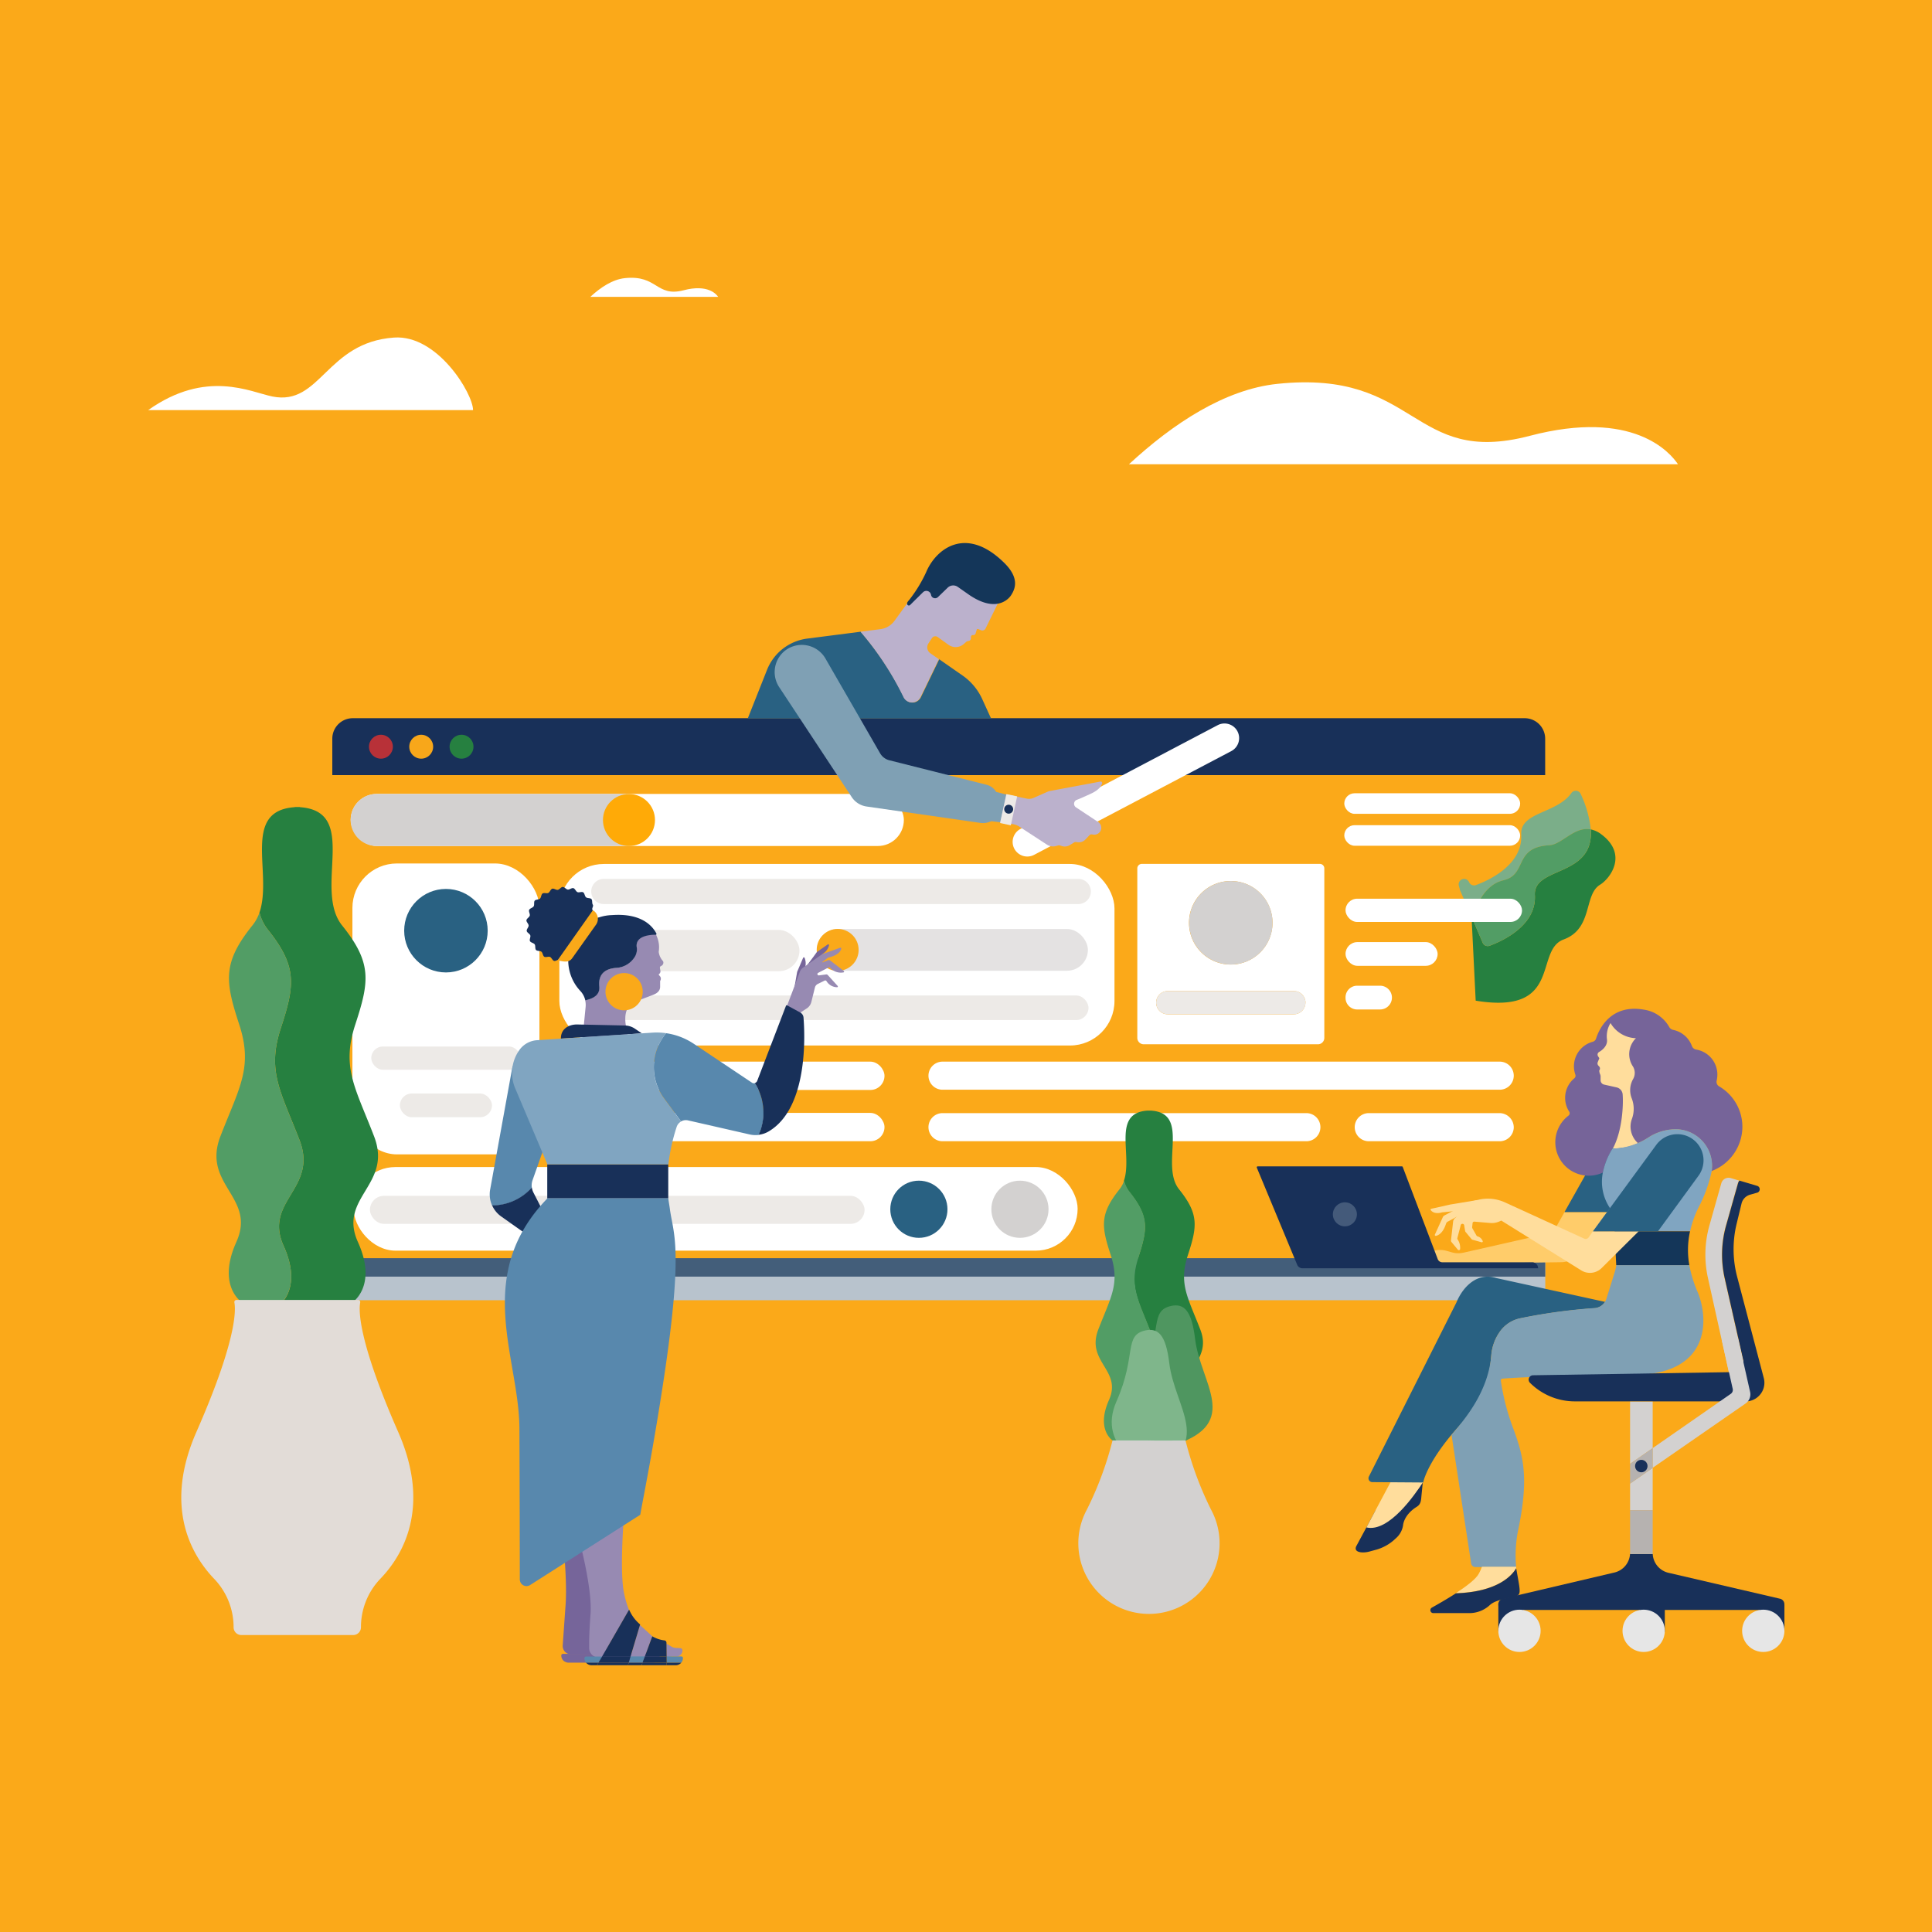 <?xml version="1.0" encoding="UTF-8"?> <svg xmlns="http://www.w3.org/2000/svg" viewBox="0 0 540 540"><defs><style>.cls-1{fill:#fba919;}.cls-2{fill:#b8c3cd;}.cls-3{fill:#435e7a;}.cls-4{fill:#268040;}.cls-5{fill:#7bae89;}.cls-6{fill:#529d65;}.cls-7{fill:#fff;}.cls-8{fill:#d3d1d0;}.cls-9{fill:#296182;}.cls-10{fill:#edeae7;}.cls-11{fill:#183059;}.cls-12{fill:#b83138;}.cls-13{fill:#f8a71a;}.cls-14{fill:#e2dcd7;}.cls-15{fill:#e4e2e2;}.cls-16{fill:#faa919;}.cls-17{fill:#4f9660;}.cls-18{fill:#7fb68b;}.cls-19{fill:#bbb1cc;}.cls-20{fill:#143659;}.cls-21{fill:#7fa0b4;}.cls-22{fill:#ffdd9c;}.cls-23{fill:#ffcc6a;}.cls-24{fill:#766499;}.cls-25{fill:none;}.cls-26{fill:#445a7a;}.cls-27{fill:#b6b2b0;}.cls-28{fill:#e6e6e6;}.cls-29{fill:#80a5c1;}.cls-30{fill:#ffaa07;}.cls-31{fill:#76659a;}.cls-32{fill:#978ab2;}.cls-33{fill:#5888ad;}</style></defs><g id="BG"><rect class="cls-1" width="540" height="540"></rect></g><g id="Illos"><rect class="cls-2" x="88.98" y="352.46" width="342.93" height="10.96"></rect><rect class="cls-3" x="88.98" y="351.67" width="342.92" height="5.15"></rect><path class="cls-4" d="M447.58,233.2a7.29,7.29,0,0,0-2.95-1.38c.95,13.49-16.09,10.22-15.63,18.38.48,8.45-9,12.79-12.65,14.14a1.52,1.52,0,0,1-1.93-.83l-2.9-6.79c-.11.42-.16.67-.16.67l1.1,22.3c24.4,4,16.29-14.06,24.57-17.1s5.57-12.47,10.18-15.3C450.05,245.55,455.1,238.82,447.58,233.2Z"></path><path class="cls-5" d="M420.18,246.05c6.85-1.6,2.72-9.24,12.87-9.8,3.51-.2,7-5.33,11.58-4.43a30.61,30.61,0,0,0-2.82-9.9,1.51,1.51,0,0,0-2.62-.25c-4.11,5.8-14.36,5.23-14,11.57.48,8.45-9,12.8-12.66,14.14a1.52,1.52,0,0,1-1.92-.82h0a1.52,1.52,0,0,0-2.86,1c.08.31.18.65.29,1a.88.88,0,0,0,0,.15l3.43,8C412.11,254.5,414.41,247.4,420.18,246.05Z"></path><path class="cls-6" d="M416.35,264.34C420,263,429.48,258.65,429,250.2c-.46-8.16,16.58-4.89,15.63-18.38-4.59-.9-8.07,4.23-11.58,4.43-10.15.56-6,8.2-12.87,9.8-5.77,1.35-8.07,8.45-8.66,10.67l2.9,6.79A1.52,1.52,0,0,0,416.35,264.34Z"></path><path class="cls-7" d="M365.13,311.12H263.44a3.93,3.93,0,0,0-3.93,3.93h0a3.93,3.93,0,0,0,3.93,3.93H365.13a3.93,3.93,0,0,0,3.93-3.93h0A3.93,3.93,0,0,0,365.13,311.12Z"></path><rect class="cls-7" x="156.55" y="296.73" width="90.67" height="7.92" rx="3.96"></rect><rect class="cls-7" x="156.55" y="311.06" width="90.67" height="7.92" rx="3.96"></rect><rect class="cls-7" x="98.85" y="326.19" width="202.35" height="23.37" rx="11.69"></rect><circle class="cls-8" cx="285.08" cy="337.99" r="7.99"></circle><circle class="cls-9" cx="256.83" cy="337.99" r="7.99"></circle><rect class="cls-10" x="103.4" y="334.24" width="138.25" height="7.83" rx="3.92"></rect><path class="cls-11" d="M92.88,206.47v10.18h339V206.47a5.73,5.73,0,0,0-5.73-5.73H98.6A5.72,5.72,0,0,0,92.88,206.47Z"></path><circle class="cls-12" cx="106.47" cy="208.71" r="3.34"></circle><circle class="cls-13" cx="117.73" cy="208.71" r="3.34"></circle><circle class="cls-4" cx="129" cy="208.71" r="3.34"></circle><rect class="cls-7" x="98.5" y="241.34" width="52.27" height="81.31" rx="12.43"></rect><circle class="cls-9" cx="124.64" cy="260.13" r="11.67"></circle><rect class="cls-10" x="103.77" y="292.5" width="41.74" height="6.5" rx="3.25"></rect><rect class="cls-10" x="111.77" y="305.64" width="25.74" height="6.63" rx="3.32"></rect><path class="cls-4" d="M104.55,317.59c-5.24-13.59-9.18-19.22-5.24-31.25s4.72-17.19-3.68-27.66c-8.17-10.19,5-31.93-11.8-33.07v-.05H82.39v.05c-15,1-6.13,18.46-9.86,29.44a12.45,12.45,0,0,0,2.27,4.7c8.4,10.47,7.61,15.63,3.68,27.66s0,17.66,5.24,31.25-10.1,17-4.46,29.53c3.9,8.64,1.6,13.48-.2,15.64l4-.12,15.28.44s7.34-4.53,1.7-17S109.8,331.19,104.55,317.59Z"></path><path class="cls-6" d="M79.26,348.19c-5.64-12.5,9.71-15.94,4.46-29.53s-9.18-19.22-5.24-31.25,4.72-17.19-3.68-27.66a12.45,12.45,0,0,1-2.27-4.7,11.91,11.91,0,0,1-2,3.63c-8.4,10.47-7.61,15.63-3.67,27.66s0,17.66-5.25,31.25,10.1,17,4.46,29.53,1.7,17,1.7,17l11.24-.32C80.86,361.67,83.16,356.83,79.26,348.19Z"></path><path class="cls-14" d="M111.3,400.25c-11.2-25.49-11.06-34-10.62-36.21a.59.59,0,0,0-.59-.7h-34a.59.59,0,0,0-.58.7c.43,2.25.58,10.72-10.62,36.21-9.32,21.21-1.17,34.64,5,41.07a19.52,19.52,0,0,1,5.4,13.54h0A2.17,2.17,0,0,0,67.5,457H98.72a2.17,2.17,0,0,0,2.17-2.17h0a19.52,19.52,0,0,1,5.4-13.54C112.47,434.89,120.62,421.46,111.3,400.25Z"></path><rect class="cls-7" x="156.34" y="241.48" width="155.16" height="50.74" rx="12.43"></rect><rect class="cls-10" x="164.45" y="259.92" width="59" height="11.53" rx="5.77"></rect><rect class="cls-10" x="164.68" y="278.24" width="139.56" height="6.87" rx="3.44"></rect><rect class="cls-15" x="228.35" y="259.66" width="75.72" height="11.66" rx="5.83"></rect><circle class="cls-16" cx="234.13" cy="265.5" r="5.86"></circle><rect class="cls-7" x="98.03" y="221.91" width="154.6" height="14.55" rx="7.27"></rect><path class="cls-8" d="M175.53,221.91H105.3A7.27,7.27,0,0,0,98,229.19h0a7.27,7.27,0,0,0,7.27,7.27h70.23Z"></path><path class="cls-4" d="M335.5,371.64c-3.49-9.05-6.11-12.79-3.49-20.81s3.14-11.44-2.45-18.41c-5.44-6.79,3.35-21.27-7.86-22v0h-1v0c-10,.68-4.08,12.29-6.56,19.61a8.21,8.21,0,0,0,1.51,3.13c5.59,7,5.07,10.4,2.45,18.42s0,11.75,3.49,20.81-6.72,11.34-3,19.66c2.6,5.76,1.06,9-.13,10.41l2.69-.08,10.18.3s4.89-3,1.13-11.34S339,380.7,335.5,371.64Z"></path><path class="cls-6" d="M318.66,392c-3.75-8.32,6.46-10.61,3-19.66s-6.11-12.8-3.49-20.81,3.14-11.45-2.45-18.42a8.21,8.21,0,0,1-1.51-3.13,8.1,8.1,0,0,1-1.3,2.42c-5.59,7-5.07,10.4-2.45,18.41s0,11.76-3.49,20.81,6.72,11.35,3,19.67S311,402.65,311,402.65l7.49-.22C319.72,401,321.26,397.78,318.66,392Z"></path><path class="cls-17" d="M328.5,403.78c-.2.07-15-5.91-9.24-18.93s1.88-18.55,8.24-19.88c3.34-.59,5.55,1.1,6.52,9.19C335.51,386.63,347,397.59,328.5,403.78Z"></path><path class="cls-18" d="M321.3,410.63c-.2.06-15-5.92-9.24-18.94s1.87-18.55,8.24-19.87c3.33-.6,5.55,1.09,6.52,9.18C328.31,393.47,339.82,404.43,321.3,410.63Z"></path><path class="cls-8" d="M338.52,422h0a95.22,95.22,0,0,1-7.17-19.39s-8.25.07-10.05,0a0,0,0,0,0,0,0,.73.73,0,0,1-.34,0v0c-1.8,0-10,0-10,0A94.83,94.83,0,0,1,303.75,422h0a19.74,19.74,0,1,0,34.77,0Z"></path><path class="cls-7" d="M340.34,202.69l-55.12,29a4.09,4.09,0,0,0-1.71,5.53h0a4.1,4.1,0,0,0,5.53,1.71l55.12-29a4.1,4.1,0,0,0,1.71-5.53h0A4.09,4.09,0,0,0,340.34,202.69Z"></path><path class="cls-9" d="M240.55,176.57l-14.94,1.92a14,14,0,0,0-11.23,8.75L209,200.81h68l-2.36-5.18a16.3,16.3,0,0,0-5.64-6.85l-6.48-4.51-5.12,10.59a2.64,2.64,0,0,1-4.77,0A85.3,85.3,0,0,0,240.55,176.57Z"></path><path class="cls-19" d="M259.48,179.87l1-1.52a1.13,1.13,0,0,1,1.6-.3l3,2.16a3.47,3.47,0,0,0,4.31-.21l.84-.74.55-.12a.75.75,0,0,0,.6-.73V178a.51.51,0,0,1,.59-.49h0a.64.64,0,0,0,.71-.45L273,176a.28.28,0,0,1,.38-.18l.82.33a1,1,0,0,0,1.27-.48l3.48-7.11s8.27-3.58,2.52-10.4a17.77,17.77,0,0,0-6.86-4.91,10.37,10.37,0,0,0-12.39,3.48L250,173.54a5.75,5.75,0,0,1-3.9,2.31l-5.58.72a85.3,85.3,0,0,1,12,18.26,2.64,2.64,0,0,0,4.77,0l5.12-10.59-2.44-1.7A2,2,0,0,1,259.48,179.87Z"></path><path class="cls-20" d="M282.61,166.36s-3.47,5.9-12.33-.52l-2.57-1.8a2.22,2.22,0,0,0-2.82.21l-2.74,2.65a1.14,1.14,0,0,1-.92.3h0a1.12,1.12,0,0,1-1-.93h0a1.33,1.33,0,0,0-2.24-.74l-2.91,2.87-.7.7a.49.49,0,0,1-.81-.2c-.17-.58.36-.91.73-1.44a38.51,38.51,0,0,0,4.55-7.51c2.62-6.33,10.93-13.26,21.73-2.74C285.25,161.74,283.58,164.82,282.61,166.36Z"></path><path class="cls-19" d="M304.84,221.87c2.36-1.07,3-2.21,3.2-2.92a.41.41,0,0,0-.48-.5l-14.08,2.63a3.56,3.56,0,0,0-.72.23L288.93,223a3.15,3.15,0,0,1-1.89.23l-6-1.24-2.33,7.61,4.5.77a4.62,4.62,0,0,1,1.71.68l7.66,5a3.16,3.16,0,0,0,2.57.42l.62-.17a.84.84,0,0,1,.47,0l.56.18a2.68,2.68,0,0,0,2.19-.26l1.23-.76a.88.88,0,0,1,.57-.11l.36.05a2.52,2.52,0,0,0,2.22-.75l1.11-1.18a.82.82,0,0,1,.73-.25l.39.05a1.93,1.93,0,0,0,2.17-1.51h0a1.94,1.94,0,0,0-.82-2l-6.2-4.1a1.19,1.19,0,0,1,.15-2.08C301.88,223.23,303.19,222.62,304.84,221.87Z"></path><path class="cls-21" d="M230.61,183.88,246,210.56a4.12,4.12,0,0,0,2.47,1.91l27.28,6.87a4.39,4.39,0,0,1,2.68,2h0l2.81.74-1.68,7.75-2.47-.3-.63.23A5.07,5.07,0,0,1,274,230l-31.73-4.57a6,6,0,0,1-4.21-2.64l-20.18-30.59a7.64,7.64,0,0,1,1.59-10.38h0A7.64,7.64,0,0,1,230.61,183.88Z"></path><polygon class="cls-10" points="282.53 230.68 279.53 230.04 281.3 221.95 284.3 222.59 282.53 230.68"></polygon><circle class="cls-11" cx="281.93" cy="226.17" r="1.25"></circle><path class="cls-11" d="M384.45,422.19l-5.31,9.87a.54.54,0,0,0-.07.13c-.82,1.77,1.84,2,3.73,1.46l1.73-.47A12.71,12.71,0,0,0,390.1,430a6,6,0,0,0,2.07-3.72s.16-2.85,3.82-5.13c1.19-.74,1.19-1.77,1.32-3.17l.36-3.66C395.59,417.58,390.75,423.69,384.45,422.19Z"></path><path class="cls-22" d="M397.67,414.34l.08-.89H389.1l-7.19,13.47C388.2,428.41,395.59,417.58,397.67,414.34Z"></path><path class="cls-23" d="M434.73,343.33a2.85,2.85,0,0,1-1.86,1.39l-23.8,5.4a6.67,6.67,0,0,1-3.32-.1l-1.41-.4a6.66,6.66,0,0,0-3.46-.05l-11.26,2.28a1.66,1.66,0,0,0-1.34,1.63l48.17-.69a6,6,0,0,0,4.75-2.49l8.21-11.5H437.28Z"></path><path class="cls-9" d="M453.91,316.87l-1.31.44a11,11,0,0,0-6.05,5l-9.27,16.47h12.13l5.63-8.19Z"></path><path class="cls-24" d="M487,315.15a13.09,13.09,0,0,0-6.5-11.51,1.45,1.45,0,0,1-.68-1.61,7.7,7.7,0,0,0,.19-1.67,7.09,7.09,0,0,0-5.9-7,1.56,1.56,0,0,1-1.22-1,7.09,7.09,0,0,0-5.23-4.5,1.62,1.62,0,0,1-1.09-.78,9.76,9.76,0,0,0-7.1-4.88c-9-1.57-12.38,5-13.37,8.1a1.35,1.35,0,0,1-.93.88,7.1,7.1,0,0,0-4.85,9.2.93.93,0,0,1-.28,1,7.06,7.06,0,0,0-2.58,5.47,7,7,0,0,0,1.13,3.84.85.85,0,0,1-.19,1.13A9.35,9.35,0,0,0,448,327.74a20,20,0,0,1,2.71-6.69h0a19,19,0,0,0,9.76-2.94l.71-.45a14.13,14.13,0,0,1,7.71-2h0a10.24,10.24,0,0,1,9.53,11.57v.07A13.28,13.28,0,0,0,487,315.15Z"></path><path class="cls-25" d="M425.25,368.38c-.25,0-.49.1-.74.16Z"></path><path class="cls-9" d="M418.21,357.22c-5.27-1.69-9.3,2.36-11.13,6.81L382.61,412.7a1.08,1.08,0,0,0,1,1.56l14.18.1s.91-5.46,9.33-15c.94-1.07,1.94-2.16,2.94-3.35,3.68-4.35,5.81-6.81,6.74-17a13.24,13.24,0,0,1,2.72-7.2,9.29,9.29,0,0,1,5-3.23c.25-.06.49-.12.74-.16a157.38,157.38,0,0,1,20.46-2.77,3.73,3.73,0,0,0,2.89-1.77Z"></path><path class="cls-21" d="M474.47,361.08a35.2,35.2,0,0,1-2.3-7.48H451.74a9.14,9.14,0,0,1-.34,1.7L449,363a4.48,4.48,0,0,1-.38.83,3.73,3.73,0,0,1-2.89,1.77,157.38,157.38,0,0,0-20.46,2.77l-.74.16a9.29,9.29,0,0,0-5,3.23,13.24,13.24,0,0,0-2.72,7.2c-.93,10.21-7.42,17.74-11.1,22.1L411.19,437a1.22,1.22,0,0,0,1.21,1l11.36,0a36.62,36.62,0,0,1,.45-9.73c3.18-14.9,1.7-21.05-1.25-29a63.81,63.81,0,0,1-3.47-13.36.5.5,0,0,1,.46-.57c2.76-.25,16.19-1,36.12-1C478.51,384.32,477.55,368.33,474.47,361.08Z"></path><path class="cls-22" d="M413.4,439.73c-.75,1.55-3.56,3.67-6.48,5.56,11.73-.35,15.7-5,16.86-7,0-.12,0-.24,0-.37H414.2C414,438.54,413.7,439.12,413.4,439.73Z"></path><path class="cls-11" d="M423.78,438.34c-1.16,2-5.13,6.6-16.86,7-2.62,1.7-5.34,3.22-6.72,4h0a.82.82,0,0,0,.41,1.53l10,0a8.4,8.4,0,0,0,5.73-2.18c.76-.71,1.78-1.25,4.22-1.81C425.55,445.67,425.31,447.09,423.78,438.34Z"></path><path class="cls-20" d="M472.37,344.15h-21.1l.47,9.45h20.43A24.17,24.17,0,0,1,472.37,344.15Z"></path><path class="cls-22" d="M405.34,336.67s-3.11.73-5.33,1.19a.21.21,0,0,0-.12.33c.24.43,1.18,1.25,3.21.66l6.84-.66,3-2.78Z"></path><path class="cls-22" d="M409.23,336.8l-5.53,2.94a1,1,0,0,0-.43.47l-2.21,4.84a.27.27,0,0,0,.3.38c.7-.16,2-.83,2.81-3.41a1,1,0,0,1,.56-.61l4.53-2.46Z"></path><path class="cls-22" d="M444,345.9a1,1,0,0,1-1.19.31l-22.2-10.15a11.45,11.45,0,0,0-7.43-.71l-1.34.33-5.24,4.86a1.49,1.49,0,0,0-.45.9l-.6,5.29a.58.58,0,0,0,.11.38l1.81,2.18a.36.36,0,0,0,.64-.22,4.11,4.11,0,0,0-.69-2.62.5.5,0,0,1-.08-.43l.92-3.5a.48.48,0,0,1,1,.09l.25,1.45a.6.6,0,0,0,.13.28l1.66,2a.48.48,0,0,0,.27.17l2.54.71a.26.26,0,0,0,.32-.32,2.16,2.16,0,0,0-1.47-1.34.54.54,0,0,1-.29-.24l-1.13-2a.59.59,0,0,1-.07-.29l.12-1.15a.45.45,0,0,1,.49-.43l4.49.38a5.17,5.17,0,0,0,2.68-.51l.36-.17,22.36,13.93a4.63,4.63,0,0,0,5.68-.64L458,344.16l-12.78,0Z"></path><path class="cls-11" d="M351.54,326h40.28a.27.27,0,0,1,.25.17l9.78,25.76a1.37,1.37,0,0,0,1.28.88h25.11a1.68,1.68,0,0,1,1.67,1.68H364.06a1.61,1.61,0,0,1-1.5-1l-11.28-27.13A.27.27,0,0,1,351.54,326Z"></path><circle class="cls-26" cx="375.9" cy="339.41" r="3.36"></circle><path class="cls-25" d="M487.27,381a2.49,2.49,0,0,0,0-.72l-5.2-23,5.2,23.45A2.91,2.91,0,0,1,487.27,381Z"></path><path class="cls-8" d="M487.4,381.09,482,357.26a30,30,0,0,1,.4-14.75l3.32-11.77a2.19,2.19,0,0,1,.39-.76l-2.35-.7a2.12,2.12,0,0,0-2.65,1.46l-3.32,11.77a30.07,30.07,0,0,0-.4,14.75l5.82,26.25h1.82c1.26,0,2.7-.76,2.38-2.12C487.43,381.29,487.42,381.19,487.4,381.09Z"></path><path class="cls-11" d="M493,385.23l-7.47-28.4a30.18,30.18,0,0,1-.15-14.72l1.38-5.7a3.42,3.42,0,0,1,2.39-2.49l2.08-.59a1,1,0,0,0,0-1.85l-5.05-1.5a2.19,2.19,0,0,0-.39.76l-3.32,11.77a30,30,0,0,0-.4,14.75l5.2,23a2.49,2.49,0,0,1,0,.72,2.32,2.32,0,0,1-2.38,2.52l-56.41.89a1.23,1.23,0,0,0-.85,2.1h0a17.74,17.74,0,0,0,12.55,5.2h47.76a5.15,5.15,0,0,0,3.67-1.52h0A5.16,5.16,0,0,0,493,385.23Z"></path><polygon class="cls-8" points="461.93 391.77 455.61 391.77 455.61 409.15 461.93 404.76 461.93 391.77"></polygon><polygon class="cls-8" points="461.93 410.28 455.61 414.66 455.61 422.1 461.93 422.1 461.93 410.28"></polygon><path class="cls-11" d="M497.53,446.85l-31.19-7.25a5.69,5.69,0,0,1-4.4-5.26H455.6a5.68,5.68,0,0,1-4.39,5.19L420,446.86a1.6,1.6,0,0,0-1.22,1.51,1.58,1.58,0,0,0,1.58,1.61h76.81a1.57,1.57,0,0,0,1.57-1.55h0A1.58,1.58,0,0,0,497.53,446.85Z"></path><path class="cls-8" d="M489.15,389l-3.43-15.23-4.42,1,3,13.42a1.34,1.34,0,0,1-.55,1.4l-21.85,15.18v5.51l26-18A3.14,3.14,0,0,0,489.15,389Z"></path><polygon class="cls-27" points="461.93 404.76 455.61 409.15 455.61 414.66 461.93 410.28 461.93 404.76"></polygon><path class="cls-27" d="M461.93,434.05V422.1h-6.32V434c0,.12,0,.24,0,.36h6.34C461.93,434.24,461.93,434.14,461.93,434.05Z"></path><rect class="cls-11" x="418.79" y="448.47" width="6.9" height="7.43"></rect><circle class="cls-28" cx="424.7" cy="455.82" r="5.91"></circle><rect class="cls-11" x="491.85" y="448.47" width="6.9" height="7.43" transform="translate(990.6 904.37) rotate(-180)"></rect><circle class="cls-28" cx="492.84" cy="455.82" r="5.91"></circle><rect class="cls-11" x="458.42" y="448.69" width="6.9" height="7.43" transform="translate(923.74 904.82) rotate(-180)"></rect><circle class="cls-28" cx="459.41" cy="455.82" r="5.91"></circle><circle class="cls-11" cx="458.75" cy="409.77" r="1.74"></circle><path class="cls-22" d="M455.74,314.92a6.15,6.15,0,0,1,.36-2.11,8.13,8.13,0,0,0,0-5.75,6.28,6.28,0,0,1,.37-5.48,3.45,3.45,0,0,0-.1-3.56,6.19,6.19,0,0,1-1-3.35,6.28,6.28,0,0,1,1.88-4.49,8.54,8.54,0,0,1-7.1-4.23,7,7,0,0,0-1,4.54c.25,1.76-1.25,3-2.21,3.55a.84.84,0,0,0-.28,1.18l.36.56-.45,1.11a.92.92,0,0,0,.16.93l.33.37a.84.84,0,0,1-.06,1v.11a2.83,2.83,0,0,0,.25,1,1.53,1.53,0,0,1,.12.6l0,1a1.24,1.24,0,0,0,1,1.25l3.48.78a2.17,2.17,0,0,1,1.69,2c.23,3.14-.14,10.23-2.74,15.08a15.75,15.75,0,0,0,7-1.51A6.27,6.27,0,0,1,455.74,314.92Z"></path><path class="cls-29" d="M468.9,315.63a14.13,14.13,0,0,0-7.71,2l-.71.45a18.66,18.66,0,0,1-2.73,1.43,19.07,19.07,0,0,1-6.5,1.49l-.53,0a20,20,0,0,0-2.71,6.69,13.15,13.15,0,0,0,2,10l-4.73,6.44,12.79-.06h14.34a29.21,29.21,0,0,1,2.27-6.45,40,40,0,0,0,3.78-10.43v-.07A10.24,10.24,0,0,0,468.9,315.63Z"></path><path class="cls-9" d="M463.4,344.16l-18.17,0,17.69-24.15a7.32,7.32,0,0,1,5.9-3h0a7.31,7.31,0,0,1,5.9,11.64Z"></path><rect class="cls-7" x="375.73" y="221.72" width="49.16" height="5.75" rx="2.88"></rect><rect class="cls-7" x="375.73" y="230.64" width="49.16" height="5.75" rx="2.88"></rect><circle class="cls-30" cx="175.8" cy="229.2" r="7.27"></circle><path class="cls-7" d="M419.17,296.73H263.44a3.93,3.93,0,0,0-3.93,3.93h0a3.93,3.93,0,0,0,3.93,3.92H419.17a3.93,3.93,0,0,0,3.93-3.92h0A3.93,3.93,0,0,0,419.17,296.73Z"></path><path class="cls-7" d="M419.09,311.12H382.58a3.93,3.93,0,0,0-3.93,3.93h0a3.93,3.93,0,0,0,3.93,3.93h36.59a3.93,3.93,0,0,0,3.93-3.85A4,4,0,0,0,419.09,311.12Z"></path><path class="cls-7" d="M368.89,241.46H319.15a1.26,1.26,0,0,0-1.27,1.26v47.36a1.8,1.8,0,0,0,1.81,1.8h48.66a1.79,1.79,0,0,0,1.8-1.8V242.72A1.25,1.25,0,0,0,368.89,241.46ZM344,246.25a11.67,11.67,0,1,1-11.67,11.67A11.67,11.67,0,0,1,344,246.25Zm20.87,34a3.25,3.25,0,0,1-3.25,3.25H326.4a3.24,3.24,0,0,1-3.25-3.25h0A3.24,3.24,0,0,1,326.4,277h35.24a3.25,3.25,0,0,1,3.25,3.24Z"></path><circle class="cls-8" cx="344.02" cy="257.92" r="11.67"></circle><path class="cls-10" d="M361.64,277H326.4a3.24,3.24,0,0,0-3.25,3.24h0a3.24,3.24,0,0,0,3.25,3.25h35.24a3.25,3.25,0,0,0,3.25-3.25h0A3.25,3.25,0,0,0,361.64,277Z"></path><rect class="cls-7" x="376.08" y="251.19" width="49.33" height="6.5" rx="3.25"></rect><rect class="cls-7" x="376.08" y="263.32" width="25.74" height="6.63" rx="3.32"></rect><path class="cls-7" d="M385.73,275.51h-6.41a3.25,3.25,0,0,0-3.24,3.25v.14a3.25,3.25,0,0,0,3.24,3.25h6.41a3.32,3.32,0,0,0,3.32-3.32h0A3.32,3.32,0,0,0,385.73,275.51Z"></path><path class="cls-10" d="M301.39,245.65H168.77a3.52,3.52,0,0,0-3.52,3.52h0a3.52,3.52,0,0,0,3.52,3.52H301.39a3.52,3.52,0,0,0,3.51-3.52h0A3.52,3.52,0,0,0,301.39,245.65Z"></path><path class="cls-31" d="M159.46,462.38h10l-.56-27.88-12.44-11.94s2.35,17,1.59,26.48l-.77,10.86A2.32,2.32,0,0,0,159.46,462.38Z"></path><path class="cls-31" d="M184.42,462.72a.47.47,0,0,0-.47-.47h-26.6a.47.47,0,0,0-.47.47h0a1.84,1.84,0,0,0,.21.88,1.37,1.37,0,0,0,1.63.8l24.61-.31a1.77,1.77,0,0,0,.61-.08,2.09,2.09,0,0,0,.48-1.29Z"></path><path class="cls-31" d="M158.87,464.72h23.55A2,2,0,0,0,184,464h-26.6A2,2,0,0,0,158.87,464.72Z"></path><path class="cls-32" d="M174.45,445.41c-1.62-7.33.49-28.43.49-28.43L161.6,429.23s4,14.39,3.46,21.88c-.19,2.51-.34,5-.39,7.55l0,1.91a2.66,2.66,0,0,0,2.61,2.71l.9,0L175.81,450A27.81,27.81,0,0,1,174.45,445.41Z"></path><path class="cls-32" d="M178.87,454.18,176,463.74c1.44.08,2.8.13,3.94.17l2.38-6.56Z"></path><path class="cls-32" d="M187.73,460.26l-1.45-.86v3.84A8.59,8.59,0,0,1,189,463a1.7,1.7,0,0,0,1.75-1.7h0a.64.64,0,0,0-.6-.64l-1.29-.07A2.58,2.58,0,0,1,187.73,460.26Z"></path><polygon class="cls-33" points="179.58 464.73 180.23 462.98 176.25 462.98 175.73 464.73 179.58 464.73"></polygon><path class="cls-33" d="M190.41,464.73a2.09,2.09,0,0,0,.48-1.29.47.47,0,0,0-.47-.47h-4.1l0,1.76Z"></path><path class="cls-33" d="M168.3,463h-4.48a.47.47,0,0,0-.47.47,2,2,0,0,0,.2.89,1.57,1.57,0,0,0,.27.4h3.46Z"></path><path class="cls-11" d="M190.41,464.73h-4.07v.71h2.54a2,2,0,0,0,1.53-.71Z"></path><path class="cls-11" d="M163.82,464.73h0a2,2,0,0,0,1.52.71h1.53l.41-.71Z"></path><polygon class="cls-11" points="175.73 464.73 175.52 465.44 179.32 465.44 179.58 464.73 175.73 464.73"></polygon><path class="cls-11" d="M178.9,454.1a.08.08,0,0,0,0-.08,10.91,10.91,0,0,1-3-4,.08.08,0,0,0-.14,0l-7.48,13h7.95Z"></path><polygon class="cls-11" points="175.73 464.73 176.25 462.98 168.3 462.98 167.28 464.73 175.73 464.73"></polygon><polygon class="cls-11" points="167.28 464.73 166.87 465.44 175.52 465.44 175.73 464.73 167.28 464.73"></polygon><path class="cls-11" d="M186.28,459.13a.64.64,0,0,0-.55-.63,8.73,8.73,0,0,1-3.41-1.15L180.23,463h6.09Z"></path><polygon class="cls-11" points="186.34 464.73 186.32 462.98 180.23 462.98 179.58 464.73 186.34 464.73"></polygon><polygon class="cls-11" points="186.34 464.73 179.58 464.73 179.32 465.44 186.35 465.44 186.34 464.73"></polygon><path class="cls-32" d="M185.33,268.66a4.71,4.71,0,0,1-1.22-2.64,7.52,7.52,0,0,0-.37-3.88l-.4-1c-1.74,0-6,.32-5.39,3.73a4,4,0,0,1-.77,2.88,6.52,6.52,0,0,1-5,2.77c-2.07.14-5.13,1-4.71,5.13.24,2.29-1.56,3.42-3.91,3.94a5.93,5.93,0,0,1,.12,1.88l-1.34,13.61,13.64-3L175,287c-.77-4,.46-6.25,2.58-7.05l4.93-1.87c1.46-.55,2-1.36,2-2.27l0-1.63a1.09,1.09,0,0,0-.08-1.37l-.23-.25a.2.2,0,0,1,0-.3.94.94,0,0,0,.39-.92l-.14-.78a.53.53,0,0,1,.38-.59A1,1,0,0,0,185.33,268.66Z"></path><path class="cls-11" d="M167.51,275.66c-.42-4.11,2.64-5,4.71-5.13a6.52,6.52,0,0,0,5-2.77,4,4,0,0,0,.77-2.88c-.56-3.2,3.37-3.62,5.29-3.62a.22.22,0,0,0,.19-.32c-1.32-2.57-4.69-5.72-12.4-5.17a13,13,0,0,0-1.74.17A12.61,12.61,0,0,0,159,270.51a12.46,12.46,0,0,0,3.21,6.47,5.6,5.6,0,0,1,1.38,2.62C166,279.08,167.75,278,167.51,275.66Z"></path><path class="cls-31" d="M221.78,277.51l1-5.73a.86.86,0,0,1,.06-.23l1.63-3.83a.23.23,0,0,1,.42,0,4.22,4.22,0,0,1,0,3.13c-.79,2.45-.58,3-.58,3Z"></path><path class="cls-33" d="M148.65,332a4.43,4.43,0,0,1,.21-2.16l5.29-15-10.88-16.92L137,332.48a7.59,7.59,0,0,0,.55,4.48A14.83,14.83,0,0,0,148.65,332Z"></path><path class="cls-11" d="M140.08,340l10.14,7.18,3.48-4.85-4.6-9a4.52,4.52,0,0,1-.45-1.42,14.83,14.83,0,0,1-11.1,5A7.51,7.51,0,0,0,140.08,340Z"></path><path class="cls-11" d="M156.78,290.29h0l22.62-1.46-2-1.35a5.16,5.16,0,0,0-2.72-.85l-13.45-.29C158.57,286.37,156.71,287.89,156.78,290.29Z"></path><path class="cls-31" d="M225.21,270.24c.11-.08,2.49-3.25,3-4a1.44,1.44,0,0,1,.28-.27l2.88-2a.23.23,0,0,1,.35.23,3.78,3.78,0,0,1-1.73,2.36l-1.24,1.5Z"></path><rect class="cls-11" x="152.96" y="325.44" width="33.82" height="9.51"></rect><circle class="cls-16" cx="174.44" cy="277.18" r="5.21"></circle><path class="cls-11" d="M167.91,256.63c.08.48-.54,1-.53,1.51s.67,1,.62,1.47-.81.84-.94,1.3.36,1.15.17,1.59-1,.58-1.26,1,0,1.2-.28,1.57-1.13.27-1.49.59-.32,1.16-.72,1.43-1.15-.06-1.59.15-.63,1-1.09,1.17-1.09-.39-1.57-.31a11.38,11.38,0,0,1-1.42-.14c-.49,0-.9.28-1.38.22s-1.08.52-1.55.4-.71-.92-1.15-1.11-1.18.19-1.6-.06-.42-1.08-.79-1.39-1.19-.15-1.52-.5-.1-1.16-.37-1.56-1.1-.48-1.32-.91.24-1.13.09-1.6-.92-.76-1-1.25.54-1,.53-1.51-.67-1-.61-1.48.81-.83.93-1.3-.36-1.14-.17-1.59,1-.57,1.26-1,0-1.2.29-1.57,1.13-.27,1.48-.59.32-1.16.72-1.43,1.15.06,1.59-.15.63-1,1.09-1.17,1.09.39,1.57.31.9-.8,1.38-.82.94.68,1.42.74,1.08-.52,1.55-.4.71.92,1.15,1.11,1.19-.19,1.6.06.42,1.08.8,1.39,1.19.15,1.51.5.1,1.16.38,1.56-.33,1-.11,1.43.76,1.67.91,2.14S167.83,256.14,167.91,256.63Z"></path><path class="cls-16" d="M166.59,258.45l-6.66,9.37c-.71,1-1.68,1.08-3.15.79l-.72-.15a.15.15,0,0,1-.09-.23l9.61-13.63a.25.25,0,0,1,.34-.06h0A2.8,2.8,0,0,1,166.59,258.45Z"></path><path class="cls-32" d="M235.86,271.4l-3.79-2.92a.71.71,0,0,0-.7-.09l-1.45.61a.07.07,0,0,1-.06-.11l1.41-1.09a.88.88,0,0,1,.35-.17c2.73-.67,3.37-1.85,3.51-2.46a.23.23,0,0,0-.31-.28L230,266.63a1.53,1.53,0,0,0-.4.21l-5.17,3.64a2.44,2.44,0,0,0-.85,1.1l-3.67,9.73a.17.17,0,0,0,.08.22l3.44,1.83a.17.17,0,0,0,.24-.08,1.14,1.14,0,0,1,.44-.53l1.39-.9a3,3,0,0,0,1.27-1.78l1-4.05a1.53,1.53,0,0,1,.8-1l1.91-.94a.41.41,0,0,1,.52.13,3.49,3.49,0,0,0,3,1.72.21.21,0,0,0,.14-.34l-2.78-3.07a.5.5,0,0,0-.45-.16l-2,.26a.38.38,0,0,1-.39-.18.37.37,0,0,1,.15-.52l2.92-1.52a.34.34,0,0,1,.4.06,4,4,0,0,0,3.78,1.33A.23.23,0,0,0,235.86,271.4Z"></path><path class="cls-29" d="M186.19,288.78a18.34,18.34,0,0,0-3.85-.15l-32.24,2.11a6.58,6.58,0,0,0-4.9,2.7h0A11,11,0,0,0,144,304.19l9,21.25h33.82A53.29,53.29,0,0,1,189.12,315a2.71,2.71,0,0,1,1.24-1.53l-4.72-6.4A14.78,14.78,0,0,1,186.19,288.78Z"></path><path class="cls-33" d="M192.31,313.15l17.22,3.93a7.37,7.37,0,0,0,2.56.13A15.32,15.32,0,0,0,211,302.75a1,1,0,0,1-.81-.13l-16.31-10.9a18.65,18.65,0,0,0-7.69-2.94,14.78,14.78,0,0,0-.55,18.25l4.72,6.4A2.73,2.73,0,0,1,192.31,313.15Z"></path><path class="cls-11" d="M223.67,283,220,281a.22.22,0,0,0-.31.11l-8.05,21a1,1,0,0,1-.67.6,15.32,15.32,0,0,1,1.09,14.46,6.94,6.94,0,0,0,2.78-.93c11.12-6.55,10.13-27.13,9.74-31.89A1.76,1.76,0,0,0,223.67,283Z"></path><path class="cls-33" d="M187.21,337.76c-.12-.92-.3-1.79-.42-2.81H153c-20.88,21.61-7.91,44.48-7.82,64.28.07,17.27.1,35,.11,42.22a1.87,1.87,0,0,0,2.87,1.58l30.79-19.64c1.05-5.87,3.6-18.3,6.56-37.82C191.14,348.28,188.14,344.93,187.21,337.76Z"></path><path class="cls-7" d="M174.65,77.74c-3.44.36-6.8,2.59-9.66,5.24h35.74c-.5-.77-2.91-3.62-9.65-1.85-7.73,2-7.25-4.35-16.43-3.39"></path><path class="cls-7" d="M315.55,129.76c12.3-11.36,26.73-20.92,41.47-22.47,39.42-4.15,37.35,23.24,70.54,14.53,28.93-7.6,39.26,4.67,41.44,7.94Z"></path><path class="cls-7" d="M76.12,110.82c13.5,2.73,15-15.12,34-16.47,12.18-.87,22.1,15.7,22.1,20.28H41.41C57.62,103.13,70,109.58,76.12,110.82Z"></path></g></svg> 
